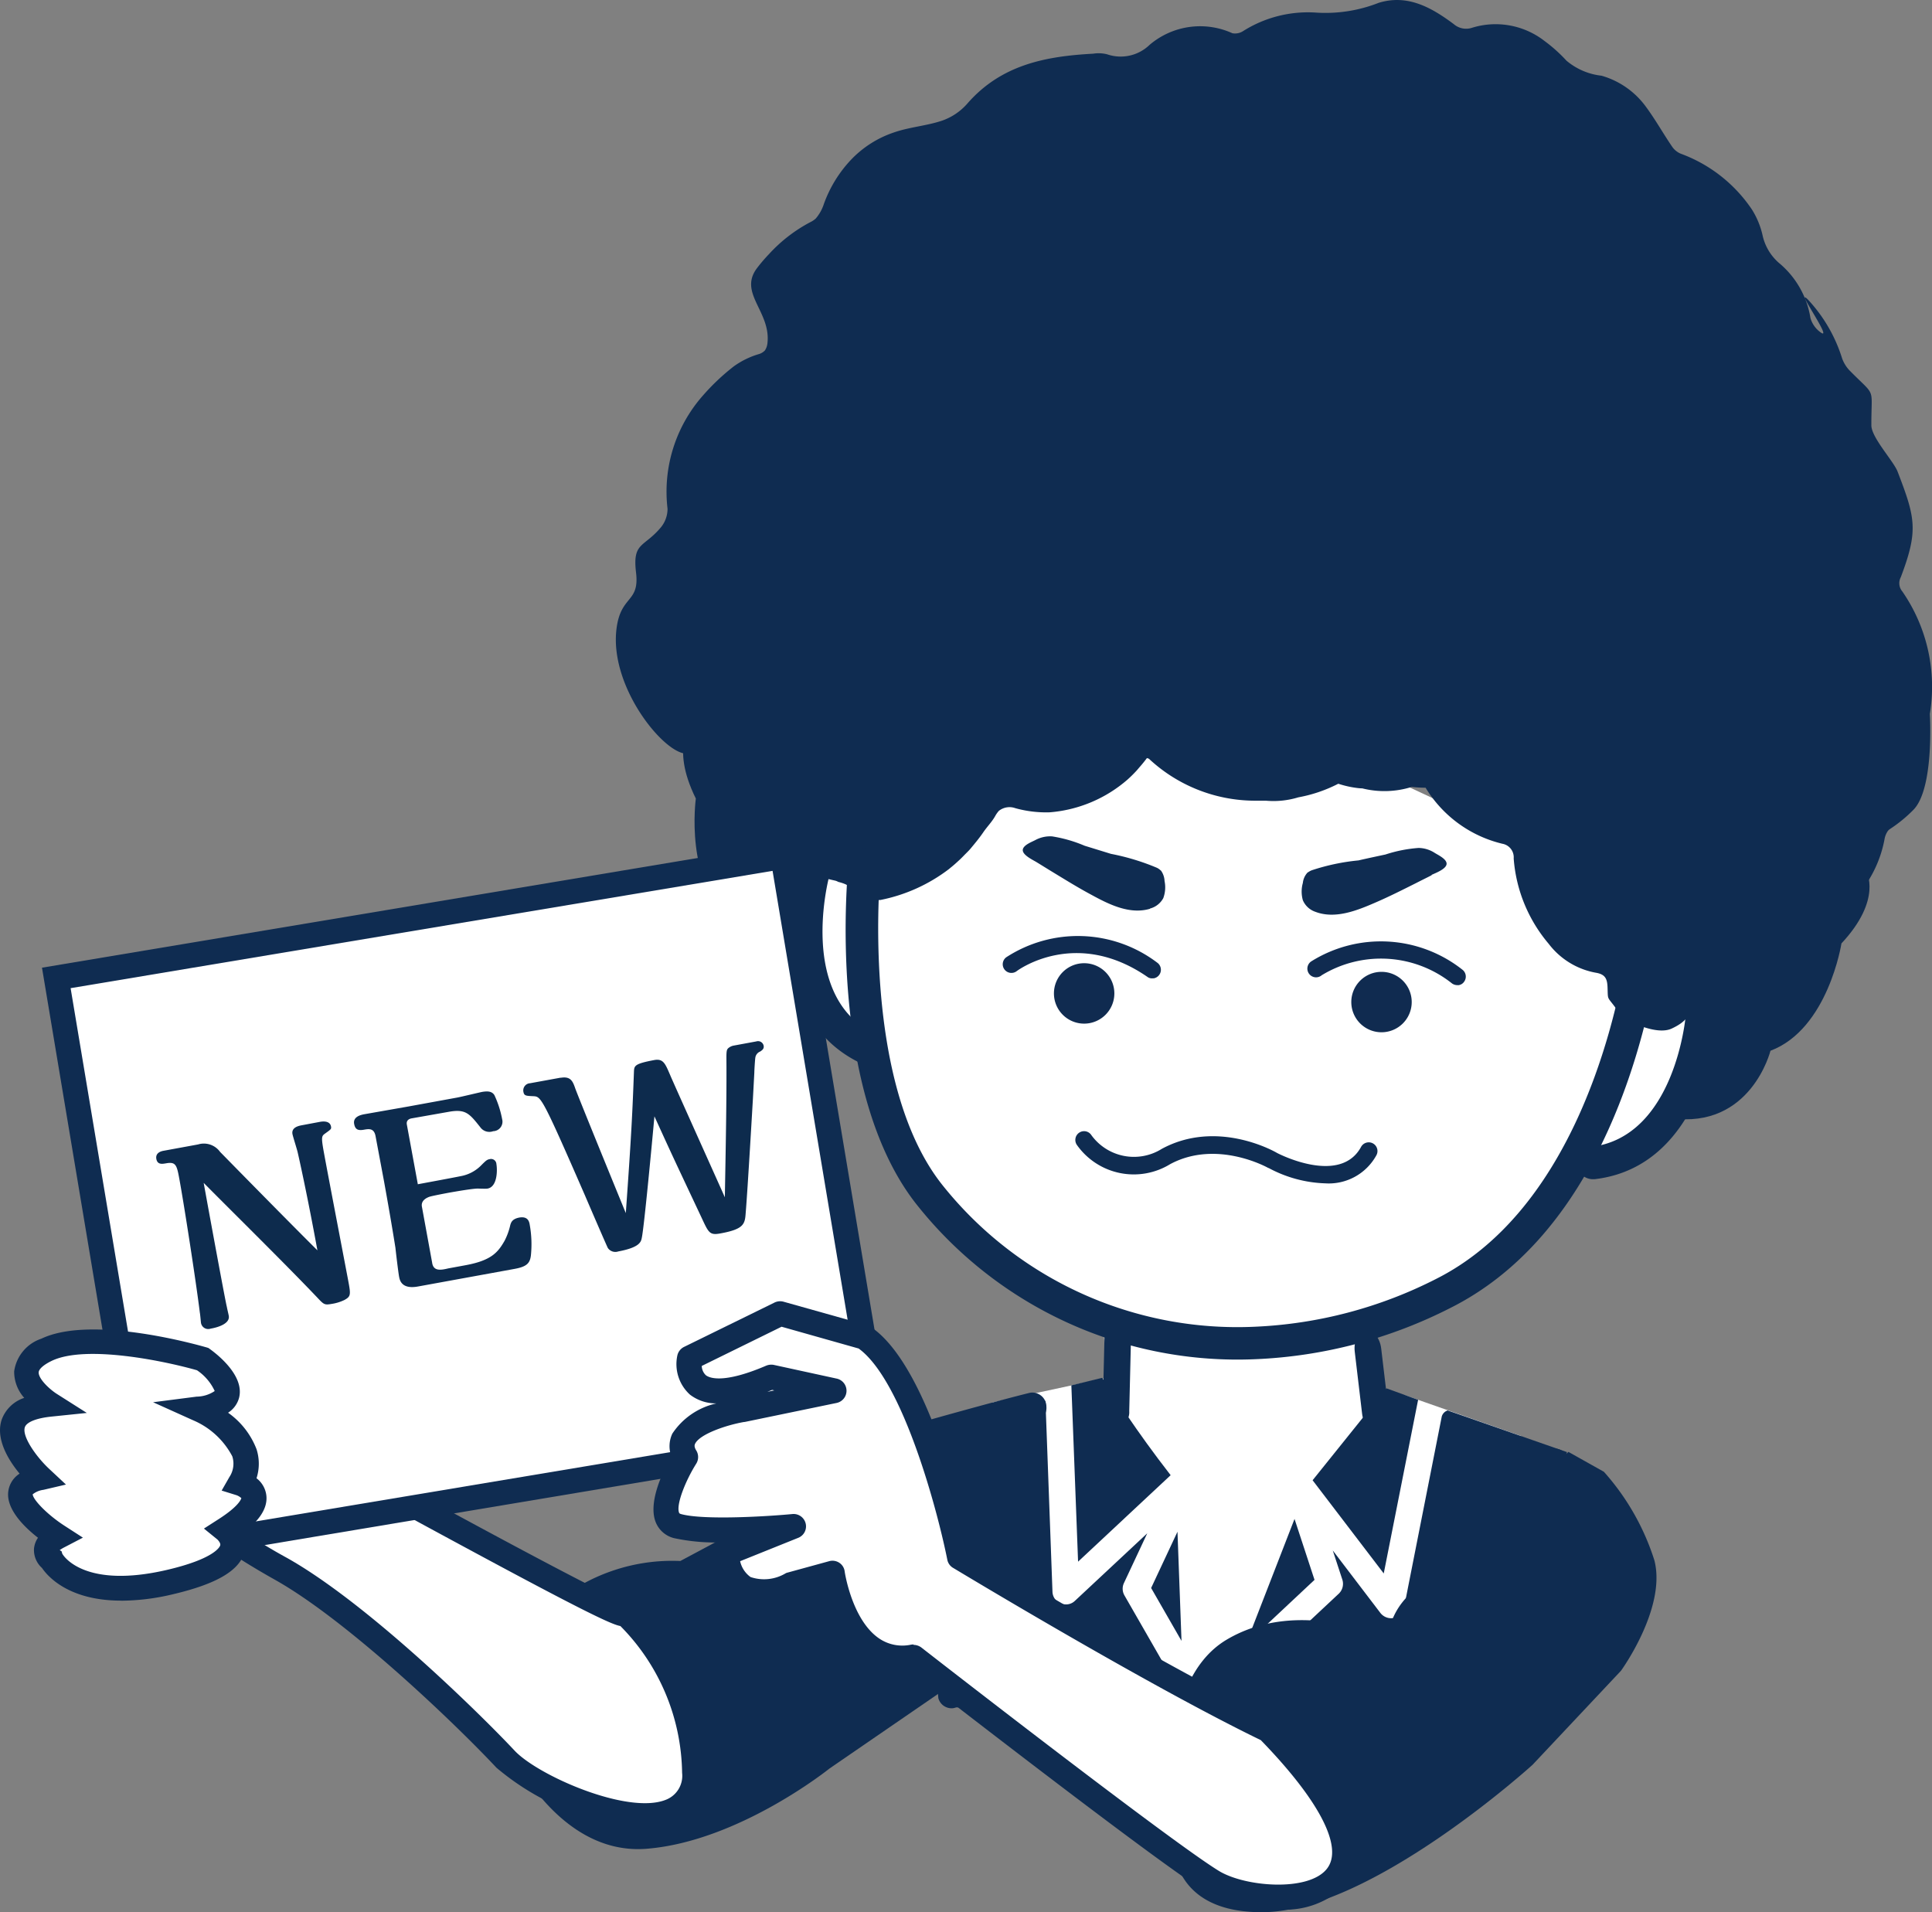 <svg id="Group_333" data-name="Group 333" xmlns="http://www.w3.org/2000/svg" xmlns:xlink="http://www.w3.org/1999/xlink" width="124.193" height="122.916" viewBox="0 0 124.193 122.916">
  <rect x="0" y="0" width="124.193" height="122.916" fill="#808080" stroke="none"/>
  <defs>
    <clipPath id="clip-path">
      <rect id="Rectangle_62" data-name="Rectangle 62" width="124.193" height="122.916" fill="none"/>
    </clipPath>
  </defs>
  <path id="Path_1387" data-name="Path 1387" d="M62.416,88.933l7.348-1.583-.277-3.874-11.058-7.5-4.4-10.2-2.364-1.408L50.516,59.3l1.387-6,25.311-9.516L100.388,54.63l8.232,8.653L105.5,71.668l-3.33,1.685L99.659,74.6l-9.9,8.612-3.381,1.1.545,3.977,2.045.2L96.4,91.1l-8.026,19.669L64.41,107.5Z" transform="translate(1.397 1.211)" fill="#fff"/>
  <g id="Group_332" data-name="Group 332">
    <g id="Group_331" data-name="Group 331" clip-path="url(#clip-path)">
      <path id="Path_1388" data-name="Path 1388" d="M53.927,89.628s-3.823,1.8-4.614,4.779L42.859,97.86a11.861,11.861,0,0,0-7.892,2.559c-4.07,3.032-3.3,9.105-3.3,9.105s3.093,7.307,9.023,6.834S52.447,111.2,52.447,111.2l14.572-10.009L53.927,89.638Z" transform="translate(0.874 2.479)" fill="#0f2c51"/>
      <path id="Path_1389" data-name="Path 1389" d="M10.886,93.373s1.8,2.076,6.865,4.922,12.322,9.989,14.439,12.239,12.013,6.413,12.147.9S40.349,101.1,39.7,101.194s-18.056-9.506-18.056-9.506l-10.76,1.685" transform="translate(0.301 2.536)" fill="#fff"/>
      <path id="Path_1390" data-name="Path 1390" d="M41.171,115a16.648,16.648,0,0,1-9.516-3.885c-2.631-2.816-9.588-9.475-14.243-12.085-5.128-2.877-7-5-7.081-5.1l-.945-1.089,12.455-1.953.236.134c6.258,3.453,16.494,8.992,17.748,9.4a1.776,1.776,0,0,1,1.007.524,15.485,15.485,0,0,1,4.347,10.533,3.224,3.224,0,0,1-2.107,3.206,5.35,5.35,0,0,1-1.9.308M12.685,93.94a36.489,36.489,0,0,0,5.508,3.689c5.21,2.929,12.486,10.1,14.624,12.383,1.49,1.593,7.224,4.121,9.691,3.175a1.652,1.652,0,0,0,1.079-1.747,13.659,13.659,0,0,0-3.967-9.434c-.524-.092-2.086-.8-9.506-4.8-3.8-2.045-7.584-4.121-8.55-4.655L12.7,93.94Z" transform="translate(0.26 2.514)" fill="#0f2c51"/>
      <path id="Path_1391" data-name="Path 1391" d="M98.794,90.818s-4.439,4.028-5.272,6.988c0,0-5.919.678-6.341,5.025,0,0-5.652-2.734-10.349.051s-3.443,11.571-3.443,11.571-1.182,6,5.775,5.95,17.326-9.475,17.326-9.475l5.683-6.043s2.939-4.039,2.148-7.1a15.609,15.609,0,0,0-3.247-5.693l-2.292-1.285Z" transform="translate(2.026 2.511)" fill="#0f2c51"/>
      <path id="Path_1392" data-name="Path 1392" d="M45.772,106.329l-.442-5.5s-.771-4.686,1.12-7.348a6.282,6.282,0,0,1,4.3-2.394l3.4-.76,1.428,16.514-9.794-.5Z" transform="translate(1.249 2.498)" fill="#0f2c51"/>
      <path id="Path_1393" data-name="Path 1393" d="M72.156,56.953a1.36,1.36,0,0,0,.853-.668,1.994,1.994,0,0,0,.082-1.1,1.234,1.234,0,0,0-.206-.637.124.124,0,0,0-.051-.051.892.892,0,0,0-.236-.164,14.8,14.8,0,0,0-2.949-.894l-1.7-.524a8.786,8.786,0,0,0-2.086-.6,2,2,0,0,0-1.058.226c-.226.123-.75.308-.822.6-.082.36.658.689.9.843.329.2.647.4.976.6.822.5,1.655,1.017,2.5,1.47,1.13.617,2.477,1.305,3.792.915Z" transform="translate(1.769 1.447)" fill="#0f2c51"/>
      <path id="Path_1394" data-name="Path 1394" d="M89.76,54.775c.257-.123,1.028-.4.976-.76-.041-.288-.545-.524-.76-.658a1.957,1.957,0,0,0-1.038-.319,8.871,8.871,0,0,0-2.127.421c-.575.123-1.161.247-1.737.38a13.663,13.663,0,0,0-3.011.637,1.264,1.264,0,0,0-.257.144.124.124,0,0,0-.051.051,1.151,1.151,0,0,0-.257.617,2.036,2.036,0,0,0,0,1.11,1.338,1.338,0,0,0,.791.74c1.274.493,2.682-.072,3.864-.586.884-.38,1.757-.822,2.621-1.254.339-.175.678-.339,1.017-.514Z" transform="translate(2.252 1.467)" fill="#0f2c51"/>
      <path id="Path_1395" data-name="Path 1395" d="M47.415,54.227,45.247,52.48a6.836,6.836,0,0,1-.637-.987,5.269,5.269,0,0,1-.483-1.182,15,15,0,0,1-.339-1.8,3.436,3.436,0,0,1-.884-.082c-1.531-.277-4.8-4.419-4.337-8.026.277-2.168,1.49-1.634,1.254-3.6s.5-1.593,1.593-2.9a1.878,1.878,0,0,0,.432-1.2,9.328,9.328,0,0,1,2.3-7.307,14.077,14.077,0,0,1,1.963-1.85,5.347,5.347,0,0,1,1.593-.781.884.884,0,0,0,.4-.236,1.016,1.016,0,0,0,.164-.452c.247-2.055-1.911-3.247-.647-4.871a10.174,10.174,0,0,1,.75-.874,9.752,9.752,0,0,1,2.682-2.066,1.444,1.444,0,0,0,.319-.216,2.69,2.69,0,0,0,.524-.935,8.138,8.138,0,0,1,1.737-2.836,6.781,6.781,0,0,1,2.775-1.768c1.007-.349,2.1-.421,3.1-.76A3.827,3.827,0,0,0,61.1,6.678c2.2-2.538,5.087-3.062,8.108-3.227a2.224,2.224,0,0,1,.9.041,2.674,2.674,0,0,0,2.723-.606,5.007,5.007,0,0,1,5.323-.75.944.944,0,0,0,.668-.123A7.8,7.8,0,0,1,83.537.81,9.334,9.334,0,0,0,87.556.183c1.86-.575,3.4.3,4.83,1.367a1.209,1.209,0,0,0,1.172.236,5.121,5.121,0,0,1,4.655.843A9.815,9.815,0,0,1,99.631,3.9a4.207,4.207,0,0,0,2.251.966,5.337,5.337,0,0,1,2.847,1.983c.617.832,1.13,1.757,1.716,2.61a1.256,1.256,0,0,0,.534.421,9.422,9.422,0,0,1,4.573,3.587,5.307,5.307,0,0,1,.7,1.726,3.274,3.274,0,0,0,1.11,1.768,5.8,5.8,0,0,1,1.953,3.484,1.7,1.7,0,0,0,.606.884c.976.771-1.665-2.949-.781-2.086a9.8,9.8,0,0,1,2.209,3.792,2.2,2.2,0,0,0,.473.771c1.747,1.778,1.4.966,1.408,3.535,0,.781,1.428,2.3,1.685,2.97,1.151,2.99,1.346,3.782.206,6.793a.822.822,0,0,0,.1.915,10.762,10.762,0,0,1,1.768,7.872s.3,4.789-1.058,6.166A9.1,9.1,0,0,1,120.41,53.3a.549.549,0,0,0-.134.134,1.358,1.358,0,0,0-.206.545,7.694,7.694,0,0,1-1.942,3.813.224.224,0,0,0-.041.051,1.649,1.649,0,0,1-.689.524c-.853.236-1.089,2.107-1.685,2.713a4,4,0,0,1-2.949,1.11c-.164-.031-.319-.051-.473-.072-1.685-.113-1.726,1.182-1.726,1.182s.442,2.569-2.713,1.644h0c-.5.349-.442.7-1.459,1.172s-2.888-.565-2.888-.565l-.288-.216c-.2-.185-.031-.051-.216-.257a2.38,2.38,0,0,0-.216-.3c-.555-.75-.483-.462-.514-1.315-.021-.545-.144-.832-.74-.935a4.9,4.9,0,0,1-3.042-1.86,9.572,9.572,0,0,1-2.251-5.488.884.884,0,0,0-.73-.945,7.936,7.936,0,0,1-4.933-3.6,8.692,8.692,0,0,1-.894-.051,5.863,5.863,0,0,1-3.175.092,2.9,2.9,0,0,1-.3-.021,6.4,6.4,0,0,1-1.243-.277,9.257,9.257,0,0,1-2.569.874,5.481,5.481,0,0,1-2.086.216h-.76a10.01,10.01,0,0,1-6.762-2.7c-.041-.01-.082-.031-.123-.041-.021.031-.041.051-.062.082-.134.175-.267.339-.411.5l-.175.206a8.26,8.26,0,0,1-.606.6,8.66,8.66,0,0,1-5,2.1,7.4,7.4,0,0,1-2.209-.267,1.1,1.1,0,0,0-1.058.175,1.868,1.868,0,0,0-.216.3c-.216.4-.545.719-.8,1.1-.247.36-.514.678-.781,1-.1.123-.216.236-.329.349-.134.134-.257.267-.391.391-.2.185-.391.36-.6.524-.021.021-.051.041-.072.062a10.685,10.685,0,0,1-4.419,2c-2.107.123-1.1-.771-2.713-1.161a.772.772,0,0,0-.247-.092q-.694-.154-1.357-.37a16.7,16.7,0,0,1-3.792-1.87.078.078,0,0,1-.092.031" transform="translate(1.065 0)" fill="#0f2c51"/>
      <path id="Path_1396" data-name="Path 1396" d="M79.255,85.9a26.306,26.306,0,0,1-21.7-9.824c-5.94-7.337-4.532-21.5-4.47-22.095a1.038,1.038,0,1,1,2.066.216c-.01.134-1.377,13.9,4.018,20.574a24.24,24.24,0,0,0,20.029,9.043,28.311,28.311,0,0,0,11.633-3.062C99.336,76.489,102.183,65.082,103,60.375c.062-.37.236-1.346,1.213-1.233s.935,1.089.915,1.459a.983.983,0,0,1-.144.483c-1.151,6.289-4.378,17.1-13.226,21.529A30.391,30.391,0,0,1,79.255,85.9" transform="translate(1.463 1.467)" fill="#0f2c51"/>
      <path id="Path_1397" data-name="Path 1397" d="M72.406,61.261a.489.489,0,0,1-.391-.092c-4.553-3.134-8.242-.483-8.4-.36a.558.558,0,1,1-.668-.894,8.446,8.446,0,0,1,9.7.339.561.561,0,0,1-.236,1.017Z" transform="translate(1.735 1.619)" fill="#102b50"/>
      <path id="Path_1398" data-name="Path 1398" d="M67.868,60.248a1.942,1.942,0,1,1-1.942,1.942,1.942,1.942,0,0,1,1.942-1.942" transform="translate(1.823 1.666)" fill="#102b50"/>
      <path id="Path_1399" data-name="Path 1399" d="M91.476,61.694a.607.607,0,0,1-.391-.1,7.324,7.324,0,0,0-8.386-.534.559.559,0,1,1-.658-.9,8.444,8.444,0,0,1,9.691.534.56.56,0,0,1,.123.781.519.519,0,0,1-.391.226Z" transform="translate(2.263 1.628)" fill="#102b50"/>
      <path id="Path_1400" data-name="Path 1400" d="M86.468,60.788a1.942,1.942,0,1,1-1.942,1.942,1.942,1.942,0,0,1,1.942-1.942" transform="translate(2.338 1.681)" fill="#102b50"/>
      <path id="Path_1401" data-name="Path 1401" d="M83.349,74.108a8.2,8.2,0,0,1-3.658-.987H79.67c-.031-.021-3.309-1.86-6.31-.247a4.475,4.475,0,0,1-6-1.243.563.563,0,0,1,.154-.781.556.556,0,0,1,.771.144,3.378,3.378,0,0,0,4.542.894c3.5-1.891,7.122.1,7.389.257.164.092,4.08,2.086,5.416-.38a.561.561,0,1,1,.987.534,3.489,3.489,0,0,1-3.278,1.809Z" transform="translate(1.86 1.957)" fill="#0f2c51"/>
      <path id="Path_1402" data-name="Path 1402" d="M69.757,89.5a.977.977,0,0,1-.781-1.079l.113-4.707a1.014,1.014,0,0,1,.884-1.079.95.95,0,0,1,.822,1.079l-.113,4.707A1.014,1.014,0,0,1,69.8,89.5Z" transform="translate(1.908 2.286)" fill="#0f2c51"/>
      <path id="Path_1403" data-name="Path 1403" d="M86.216,89.733c-.462.051-.915-.462-1-1.161l-.473-3.987c-.082-.7.226-1.305.7-1.367s.915.462,1,1.161l.473,3.987c.082.7-.226,1.305-.7,1.367" transform="translate(2.343 2.301)" fill="#0f2c51"/>
      <path id="Path_1404" data-name="Path 1404" d="M54.329,66.907a1.121,1.121,0,0,1-.5-.113c-6.392-3.186-4.018-12.085-3.915-12.455a1.054,1.054,0,0,1,1.285-.73,1.04,1.04,0,0,1,.73,1.274c-.031.1-2,7.625,2.836,10.04a1.043,1.043,0,0,1-.432,1.973Z" transform="translate(1.366 1.482)" fill="#0f2c51"/>
      <path id="Path_1405" data-name="Path 1405" d="M99.695,74.068a1.042,1.042,0,0,1-.154-2.076c5.416-.627,6.094-8.4,6.094-8.468a1.041,1.041,0,0,1,2.076.164c-.031.391-.843,9.557-7.934,10.379Z" transform="translate(2.728 1.73)" fill="#0f2c51"/>
      <path id="Path_1406" data-name="Path 1406" d="M43.363,45.188s-1.541,1.408.185,4.892c0,0-.771,5.508,2.374,7.913,0,0-.257,5.2,4.9,6,0,0-.226-5.56-.206-5.519s1.511-7.492,1.511-7.492l-8.766-5.8" transform="translate(1.182 1.25)" fill="#0f2c51"/>
      <path id="Path_1407" data-name="Path 1407" d="M117.075,54.5s1.069,1.788-1.593,4.635c0,0-.853,5.5-4.563,6.9,0,0-1.254,5.056-6.423,4.337,0,0,1.819-5.262,1.8-5.231s.719-7.615.719-7.615Z" transform="translate(2.89 1.507)" fill="#0f2c51"/>
      <path id="Path_1408" data-name="Path 1408" d="M59.663,107.394a.879.879,0,0,1-.925-.647L57.217,90.2a1.023,1.023,0,0,1,.041-.76.876.876,0,0,1,.524-.473c.226-.062,4.624-1.305,6.844-1.85a.906.906,0,0,1,1.058.894A.947.947,0,0,1,65,89c-1.675.421-4.213,1.11-5.868,1.572l1.172,15.5a1.041,1.041,0,0,1-.38,1.233.693.693,0,0,1-.267.092Z" transform="translate(1.581 2.409)" fill="#0f2c51"/>
      <path id="Path_1409" data-name="Path 1409" d="M47.836,92.6a.839.839,0,0,1,.606-.822L62.12,88a.822.822,0,0,1,1.007.6.858.858,0,0,1-.575,1.038L48.874,93.415a.822.822,0,0,1-1.007-.6.768.768,0,0,1-.031-.206Z" transform="translate(1.323 2.433)" fill="#0f2c51"/>
      <path id="Path_1410" data-name="Path 1410" d="M93.712,107.235a.836.836,0,0,1-.349-.041.936.936,0,0,1-.575-1.141l3.813-14.8a.825.825,0,0,1,1.058-.6.936.936,0,0,1,.575,1.141l-3.813,14.8a.865.865,0,0,1-.719.637Z" transform="translate(2.565 2.506)" fill="#0f2c51"/>
      <path id="Path_1411" data-name="Path 1411" d="M82.106,92.747l4.573,5.991,2.209-11.16-2.035-.74Z" transform="translate(2.271 2.402)" fill="#0f2c51"/>
      <path id="Path_1412" data-name="Path 1412" d="M82.345,98.923,81.06,95.008l-3.124,8.047Z" transform="translate(2.155 2.628)" fill="#0f2c51"/>
      <path id="Path_1413" data-name="Path 1413" d="M72.006,99.425l1.953,3.4L73.7,95.808Z" transform="translate(1.991 2.65)" fill="#0f2c51"/>
      <path id="Path_1414" data-name="Path 1414" d="M67.016,86.661,67.448,98l5.95-5.56c-2.261-2.908-3.638-5.118-4.4-6.258l-1.983.483" transform="translate(1.853 2.383)" fill="#0f2c51"/>
      <path id="Path_1415" data-name="Path 1415" d="M91.467,88.235a.575.575,0,0,0-.391.391l-2.425,12.28a.862.862,0,0,1-.647.668.8.8,0,0,1-.164.021.876.876,0,0,1-.709-.339l-3.062-4.018.617,1.881a.878.878,0,0,1-.226.894l-7.533,7.05a.813.813,0,0,1-.555.226.951.951,0,0,1-.514-.144h-.01a.768.768,0,0,1-.3.164.712.712,0,0,1-.206.031.849.849,0,0,1-.771-.432l-3.895-6.783a.86.86,0,0,1-.031-.791l1.5-3.2-4.655,4.347a.813.813,0,0,1-.555.226,1.1,1.1,0,0,1-.36-.062.842.842,0,0,1-.524-.76L65.6,87.618l-.678.4-6.937,1.706,1.367,16.761v.843H94.468l4.655-16.412-7.656-2.672Z" transform="translate(1.604 2.423)" fill="#0f2c51"/>
      <path id="Path_1416" data-name="Path 1416" d="M75.116,92.038a.146.146,0,0,0,.021.041.041.041,0,0,0-.021-.041" transform="translate(2.077 2.545)" fill="#fff"/>
      <path id="Path_1417" data-name="Path 1417" d="M80.276,92.234a.587.587,0,0,1,.134-.216.764.764,0,0,0-.134.216" transform="translate(2.22 2.545)" fill="#fff"/>
      <rect id="Rectangle_61" data-name="Rectangle 61" width="47.354" height="37.365" transform="translate(3.616 62.862) rotate(-9.49)" fill="#fff"/>
      <path id="Path_1418" data-name="Path 1418" d="M9.049,99.18,2.626,60.745l48.279-8.077L57.328,91.1,9.049,99.18M4.466,62.061l5.9,35.279L55.489,89.8l-5.9-35.279L4.466,62.061" transform="translate(0.073 1.457)" fill="#0f2c51"/>
      <path id="Path_1419" data-name="Path 1419" d="M3.212,87.967s-3.278-2.055-.226-3.515,10.03.606,10.03.606,3.72,2.692-.288,3.206c0,0,4.347,1.953,2.713,4.779,0,0,2.487.76-.976,2.97,0,0,2.446,1.973-3.628,3.371s-7.553-1.439-7.553-1.439-.976-.73.442-1.47c0,0-4.624-2.949-1.13-3.771,0,0-4.491-4.2.606-4.738Z" transform="translate(0.021 2.321)" fill="#fff"/>
      <path id="Path_1420" data-name="Path 1420" d="M7.786,100.587c-3.391,0-4.737-1.583-5.087-2.1a1.549,1.549,0,0,1-.514-1.233,1.483,1.483,0,0,1,.257-.709c-.935-.73-2.1-1.9-1.9-3.042a1.6,1.6,0,0,1,.719-1.079C.53,91.544-.3,90.177.109,88.954a2.305,2.305,0,0,1,1.449-1.4A2.52,2.52,0,0,1,.911,85.85a2.589,2.589,0,0,1,1.747-2.1c3.289-1.572,10.307.473,10.605.555l.134.041.113.082c.524.38,2.209,1.726,1.86,3.114a1.642,1.642,0,0,1-.709.966,5.118,5.118,0,0,1,1.829,2.343,3.059,3.059,0,0,1,0,1.87,1.629,1.629,0,0,1,.627,1.069c.134.976-.658,1.819-1.5,2.446a1.858,1.858,0,0,1,.123,1.151c-.288,1.243-1.778,2.127-4.686,2.805a14.578,14.578,0,0,1-3.258.4Zm-3.772-3c.113.2,1.5,2.22,6.659,1.038,3.258-.75,3.484-1.572,3.484-1.6.041-.154-.185-.37-.185-.37l-.863-.7.935-.6c1.285-.822,1.449-1.274,1.47-1.357a.974.974,0,0,0-.3-.185l-.966-.3.5-.874a1.551,1.551,0,0,0,.185-1.326,5.083,5.083,0,0,0-2.528-2.323L9.841,87.834l2.8-.36a2.121,2.121,0,0,0,1.161-.36,3.249,3.249,0,0,0-1.141-1.336c-1.973-.565-7.111-1.665-9.331-.606-.514.247-.832.524-.843.74-.021.4.658,1.058,1.151,1.377l1.942,1.233-2.281.236c-.956.1-1.583.349-1.7.678-.206.606.771,1.942,1.552,2.672L4.24,93.126l-1.449.339a1.39,1.39,0,0,0-.689.288c.01.329.915,1.295,2.066,2.035l1.161.75-1.223.637a2.168,2.168,0,0,0-.267.164l.123.082L4,97.566Z" transform="translate(0 2.3)" fill="#0f2c51"/>
      <path id="Path_1421" data-name="Path 1421" d="M60.534,97.809s-2.323-11.6-6.145-14.151l-5.375-1.511L43.187,85s-.75,3.782,5.231,1.223l4.059.884-5.909,1.223s-4.953.843-3.638,3.042c0,0-2.456,3.905-.524,4.439s7.451.041,7.451.041L45.53,97.594s.164,3.823,4.162,2l2.662-.73s.863,6.156,5.22,5.385c0,0,15.96,12.435,19.207,14.418s15.045,1.983,3.587-9.742c-7.43-3.587-19.844-11.109-19.844-11.109Z" transform="translate(1.152 2.272)" fill="#fff"/>
      <path id="Path_1422" data-name="Path 1422" d="M81.047,120.48a9.689,9.689,0,0,1-4.655-1.11C73.329,117.5,59.549,106.8,57.37,105.117a4.19,4.19,0,0,1-3-.781,8.011,8.011,0,0,1-2.61-4.45l-1.788.493a3.9,3.9,0,0,1-3.71.123,3.756,3.756,0,0,1-1.521-2.847.808.808,0,0,1,.462-.76,12.815,12.815,0,0,1-3.011-.277A1.713,1.713,0,0,1,41.01,95.57c-.493-1.295.5-3.309,1.017-4.2a1.889,1.889,0,0,1,.062-1.47,4.584,4.584,0,0,1,2.836-1.942,2.74,2.74,0,0,1-1.706-.565,2.646,2.646,0,0,1-.812-2.5.808.808,0,0,1,.432-.565l5.827-2.857a.826.826,0,0,1,.565-.051l5.375,1.511a.9.9,0,0,1,.226.1c3.71,2.466,5.981,12.291,6.413,14.3,1.932,1.161,12.8,7.677,19.484,10.893a.71.71,0,0,1,.226.164c4.676,4.789,6.176,8.314,4.45,10.482a5.47,5.47,0,0,1-4.357,1.613Zm-23.451-17a.86.86,0,0,1,.493.164c.154.123,15.96,12.424,19.135,14.367,1.685,1.028,5.755,1.357,6.937-.134,1.089-1.367-.462-4.378-4.244-8.273C72.528,106.021,60.258,98.6,60.134,98.529a.775.775,0,0,1-.37-.524c-.617-3.1-2.847-11.51-5.7-13.575l-4.953-1.4L43.98,85.55a.844.844,0,0,0,.267.6c.2.154,1.069.586,3.874-.617a.863.863,0,0,1,.483-.051l4.059.884a.8.8,0,0,1-.01,1.562l-5.909,1.223h-.031c-1.1.185-2.867.771-3.165,1.408-.021.051-.082.175.082.432a.807.807,0,0,1,0,.832c-.7,1.11-1.305,2.641-1.11,3.155.01.031.021.062.123.092,1.47.411,5.673.144,7.163,0a.8.8,0,0,1,.853.606.791.791,0,0,1-.483.925l-3.73,1.5a1.705,1.705,0,0,0,.668,1.017,2.7,2.7,0,0,0,2.271-.247.579.579,0,0,1,.123-.041l2.662-.73a.793.793,0,0,1,.647.1.776.776,0,0,1,.349.555c0,.031.452,3.042,2.148,4.265a2.655,2.655,0,0,0,2.138.442c.041,0,.092-.01.134-.01ZM48.5,87.091c-.1.041-.206.082-.3.123l.442-.092-.134-.031Z" transform="translate(1.131 2.251)" fill="#0f2c51"/>
      <path id="Path_1423" data-name="Path 1423" d="M12.448,71.628a1.283,1.283,0,0,1,1.428.473c2.076,2.117,4.686,4.768,6.258,6.33-.658-3.607-1.213-6.063-1.264-6.279-.031-.164-.3-1-.339-1.192-.072-.391.308-.514.575-.565l1.151-.216c.2-.041.678-.1.75.288.031.164,0,.185-.36.442-.257.185-.288.206-.062,1.418.206,1.13,1.274,6.7,1.511,7.954.185.987.206,1.1-.216,1.336a2.837,2.837,0,0,1-.832.257c-.462.082-.5.041-.925-.411-1.983-2.086-5.272-5.323-7.3-7.368l.164.9c.1.555,1.243,6.793,1.326,7.07.021.134.1.442.123.575.092.514-.73.75-1.161.822a.471.471,0,0,1-.627-.38c-.01-.082-.051-.555-.072-.647-.257-2.076-1-6.854-1.315-8.581-.164-.9-.226-1.13-.853-1.017-.247.041-.555.1-.627-.277-.062-.329.185-.473.432-.524l2.24-.411Z" transform="translate(0.27 1.94)" fill="#0d2b4d"/>
      <path id="Path_1424" data-name="Path 1424" d="M27.171,79.305c.092.514.524.462,1.028.339l1.12-.206c1.675-.308,2.086-.843,2.5-1.562a4.136,4.136,0,0,0,.37-1.017c.051-.164.113-.391.575-.483.575-.1.647.277.678.473a7.055,7.055,0,0,1,.072,1.973c-.062.473-.247.709-1.048.853l-6.2,1.13c-1.069.2-1.182-.411-1.223-.627-.051-.267-.206-1.562-.236-1.86-.226-1.418-.473-2.836-.73-4.255l-.545-2.908c-.092-.524-.411-.483-.719-.432-.38.072-.586.021-.658-.36-.092-.473.432-.586.637-.627.411-.072,2.4-.421,2.847-.5l3.145-.575c.226-.041,1.336-.308,1.583-.36.36-.062.637-.051.8.2a6.445,6.445,0,0,1,.5,1.552.612.612,0,0,1-.575.771.716.716,0,0,1-.832-.257c-.709-.894-.945-1.182-2.035-.987L25.846,70c-.216.041-.339.164-.308.38l.709,3.854c.391-.072,2.333-.432,2.775-.524a2.448,2.448,0,0,0,1.243-.637c.36-.36.421-.421.6-.452a.342.342,0,0,1,.432.308c.072.411.062,1.47-.565,1.583-.1.021-.565,0-.658,0-.349.01-1.243.164-1.726.247-.277.051-1.213.226-1.377.288s-.534.236-.462.627l.658,3.6Z" transform="translate(0.612 1.888)" fill="#0d2b4d"/>
      <path id="Path_1425" data-name="Path 1425" d="M35.12,67.481c.627-.113.781.185.935.627.092.308,2.744,6.793,3.268,8.067.37-5.149.432-6.628.524-9.105.021-.36.031-.493,1.295-.73.6-.113.719.236,1.048,1,.185.442,3.5,7.81,3.5,7.82.051-2.949.123-6.392.1-8.992,0-.421.031-.493.1-.575a.743.743,0,0,1,.37-.185l1.449-.267a.368.368,0,0,1,.473.267c.041.2-.082.288-.216.38a.5.5,0,0,0-.319.411c-.021.144-.062.791-.062.945l-.092,1.7s-.339,5.858-.462,7.307c-.051.719-.092,1.058-1.655,1.336-.678.123-.74-.072-1.192-1.038l-.75-1.593c-.956-2.035-1.13-2.394-2.271-4.9-.134,1.49-.658,7.091-.812,7.81-.051.267-.144.617-1.511.874a.585.585,0,0,1-.668-.216c-.021-.01-1.254-2.867-1.459-3.35-2.785-6.392-2.836-6.382-3.33-6.413-.514-.021-.6-.031-.647-.308a.461.461,0,0,1,.432-.524l1.973-.36Z" transform="translate(0.905 1.801)" fill="#0d2b4d"/>
    </g>
  </g>
</svg>
